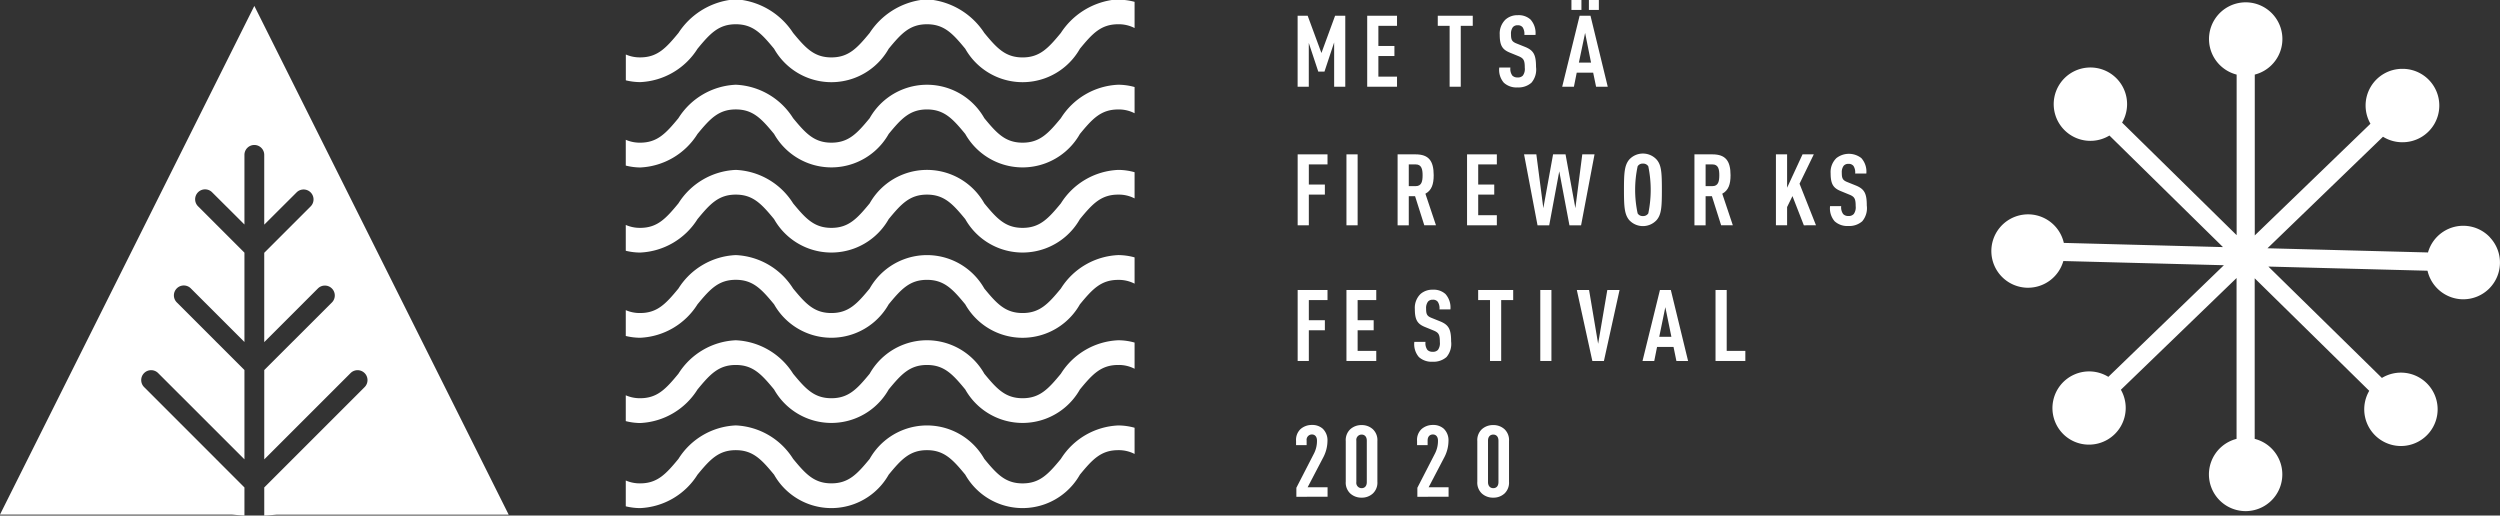 <svg xmlns="http://www.w3.org/2000/svg" width="131.824" height="27.185" viewBox="0 0 131.824 27.185">
  <rect x="0" y="0" width="131.824" height="27.185" fill="#333333" stroke="none"/>
  <g id="グループ_2050" data-name="グループ 2050" transform="translate(-0.001 0.316)">
    <g id="グループ_1609" data-name="グループ 1609" transform="translate(68.342 -0.316)">
      <path id="パス_1502" data-name="パス 1502" d="M29.65,100.76V98.425l-.51,1.537h-.327l-.5-1.51v2.308h-.589V97.017h.53l.725,1.965.721-1.965h.537v3.743Z" transform="translate(-27.642 -96.187)" fill="#fff"/>
      <path id="パス_1503" data-name="パス 1503" d="M30.036,100.76V97.017h1.572v.532h-.983v1.062h.846v.53h-.846v1.087h.983v.532Z" transform="translate(-26.285 -96.187)" fill="#fff"/>
      <path id="パス_1504" data-name="パス 1504" d="M32.761,97.549v3.211h-.587V97.549h-.625v-.532h1.845v.532Z" transform="translate(-24.077 -96.187)" fill="#fff"/>
      <path id="パス_1505" data-name="パス 1505" d="M34.923,100.561a1.03,1.03,0,0,1-.73.248.983.983,0,0,1-.725-.248,1.029,1.029,0,0,1-.241-.8h.587a.6.6,0,0,0,.1.421.361.361,0,0,0,.275.1.343.343,0,0,0,.283-.1.592.592,0,0,0,.1-.414c0-.4-.063-.5-.352-.616l-.448-.183c-.378-.159-.521-.364-.521-.941a1.023,1.023,0,0,1,.3-.794A.939.939,0,0,1,34.2,97a.926.926,0,0,1,.673.227,1.065,1.065,0,0,1,.264.814H34.55a.629.629,0,0,0-.089-.4.312.312,0,0,0-.264-.11.315.315,0,0,0-.252.1.561.561,0,0,0-.1.368c0,.3.048.4.31.5l.443.178c.446.184.567.421.567,1.052A1.067,1.067,0,0,1,34.923,100.561Z" transform="translate(-22.512 -96.199)" fill="#fff"/>
      <path id="パス_1506" data-name="パス 1506" d="M36.707,101.067l-.154-.741h-.867l-.148.741H34.92l.919-3.743h.573l.91,3.743Zm-1.3-4.048v-.525h.527v.525Zm.721,1.21L35.8,99.794h.641Zm.2-1.21v-.525h.525v.525Z" transform="translate(-20.887 -96.494)" fill="#fff"/>
      <path id="パス_1507" data-name="パス 1507" d="M28.315,101.348v1.062h.846v.53h-.846v1.619h-.589v-3.741H29.3v.53Z" transform="translate(-27.642 -92.679)" fill="#fff"/>
      <path id="パス_1508" data-name="パス 1508" d="M29.347,104.559v-3.741h.589v3.741Z" transform="translate(-26.69 -92.679)" fill="#fff"/>
      <path id="パス_1509" data-name="パス 1509" d="M31.854,104.559l-.487-1.535h-.332v1.535h-.589v-3.741h.946c.683,0,.957.33.957,1.1,0,.462-.1.794-.437.976l.557,1.662Zm-.457-3.211h-.362v1.146H31.4c.316,0,.364-.263.364-.573S31.713,101.348,31.4,101.348Z" transform="translate(-25.092 -92.679)" fill="#fff"/>
      <path id="パス_1510" data-name="パス 1510" d="M32.359,104.559v-3.741h1.571v.53h-.983v1.062h.846v.53h-.846v1.087h.983v.532Z" transform="translate(-23.343 -92.679)" fill="#fff"/>
      <path id="パス_1511" data-name="パス 1511" d="M36.82,104.559h-.614l-.537-2.845-.53,2.845h-.616l-.71-3.741h.648l.368,2.837.514-2.837H36l.519,2.837.364-2.837h.646Z" transform="translate(-21.791 -92.679)" fill="#fff"/>
      <path id="パス_1512" data-name="パス 1512" d="M38.354,104.3a.982.982,0,0,1-1.449,0c-.248-.3-.275-.7-.275-1.594s.027-1.292.275-1.592a.979.979,0,0,1,1.449,0c.254.294.275.7.275,1.592S38.608,104,38.354,104.3Zm-.441-2.833a.31.31,0,0,0-.284-.143.3.3,0,0,0-.278.143,5.906,5.906,0,0,0,0,2.481.3.3,0,0,0,.278.141.313.313,0,0,0,.284-.141,6.122,6.122,0,0,0,0-2.481Z" transform="translate(-19.34 -92.697)" fill="#fff"/>
      <path id="パス_1513" data-name="パス 1513" d="M39.961,104.559l-.487-1.535h-.332v1.535h-.589v-3.741H39.5c.683,0,.957.33.957,1.1,0,.462-.1.794-.437.976l.557,1.662Zm-.457-3.211h-.362v1.146H39.5c.316,0,.364-.263.364-.573S39.82,101.348,39.5,101.348Z" transform="translate(-17.547 -92.679)" fill="#fff"/>
      <path id="パス_1514" data-name="パス 1514" d="M41.942,104.559l-.6-1.54-.283.578v.962h-.589v-3.741h.589v1.76l.814-1.76h.594l-.752,1.549.868,2.192Z" transform="translate(-15.167 -92.679)" fill="#fff"/>
      <path id="パス_1515" data-name="パス 1515" d="M43.963,104.36a1.028,1.028,0,0,1-.73.248.986.986,0,0,1-.725-.248,1.035,1.035,0,0,1-.241-.8h.587a.6.6,0,0,0,.106.421.357.357,0,0,0,.273.1.349.349,0,0,0,.284-.106.6.6,0,0,0,.1-.414c0-.4-.063-.5-.352-.614l-.448-.184c-.378-.159-.521-.364-.521-.941a1.018,1.018,0,0,1,.306-.794,1.068,1.068,0,0,1,1.313,0,1.065,1.065,0,0,1,.264.814H43.59a.629.629,0,0,0-.089-.4.314.314,0,0,0-.264-.11.32.32,0,0,0-.252.1.561.561,0,0,0-.1.368c0,.3.046.4.31.5l.441.178c.446.184.567.421.567,1.052A1.065,1.065,0,0,1,43.963,104.36Z" transform="translate(-14.109 -92.692)" fill="#fff"/>
      <path id="パス_1516" data-name="パス 1516" d="M28.315,105.149v1.062h.846v.53h-.846v1.619h-.589v-3.743H29.3v.532Z" transform="translate(-27.642 -89.326)" fill="#fff"/>
      <path id="パス_1517" data-name="パス 1517" d="M29.347,108.36v-3.743h1.572v.532h-.983v1.062h.846v.53h-.846v1.087h.983v.532Z" transform="translate(-26.69 -89.326)" fill="#fff"/>
      <path id="パス_1518" data-name="パス 1518" d="M32.6,108.162a1.035,1.035,0,0,1-.73.246,1,1,0,0,1-.725-.246,1.041,1.041,0,0,1-.241-.8h.589a.6.6,0,0,0,.1.421.357.357,0,0,0,.273.1.349.349,0,0,0,.284-.1.6.6,0,0,0,.1-.414c0-.4-.063-.5-.352-.616l-.448-.183c-.378-.159-.519-.364-.519-.941a1.018,1.018,0,0,1,.3-.794.942.942,0,0,1,.641-.225.924.924,0,0,1,.671.225,1.065,1.065,0,0,1,.264.814H32.23a.622.622,0,0,0-.089-.4.306.306,0,0,0-.264-.111.315.315,0,0,0-.252.1.561.561,0,0,0-.1.368c0,.3.046.4.31.5l.441.178c.446.184.568.421.568,1.052A1.073,1.073,0,0,1,32.6,108.162Z" transform="translate(-24.668 -89.334)" fill="#fff"/>
      <path id="パス_1519" data-name="パス 1519" d="M33.867,105.149v3.211h-.589v-3.211h-.625v-.532H34.5v.532Z" transform="translate(-23.051 -89.326)" fill="#fff"/>
      <path id="パス_1520" data-name="パス 1520" d="M34.413,108.36v-3.743H35v3.743Z" transform="translate(-21.535 -89.326)" fill="#fff"/>
      <path id="パス_1521" data-name="パス 1521" d="M36.756,108.36h-.61l-.819-3.743h.646l.478,2.838.484-2.838h.646Z" transform="translate(-20.523 -89.326)" fill="#fff"/>
      <path id="パス_1522" data-name="パス 1522" d="M38.894,108.36l-.152-.741h-.868l-.148.741h-.619l.919-3.743H38.6l.91,3.743Zm-.584-2.838-.321,1.565h.641Z" transform="translate(-18.839 -89.326)" fill="#fff"/>
      <path id="パス_1523" data-name="パス 1523" d="M39.168,108.36v-3.743h.589v3.211h.983v.532Z" transform="translate(-17.05 -89.326)" fill="#fff"/>
      <path id="パス_1524" data-name="パス 1524" d="M27.689,112.175V111.7l.935-1.819a1.451,1.451,0,0,0,.152-.667c0-.216-.116-.325-.267-.325a.281.281,0,0,0-.279.321v.241h-.557v-.221a.783.783,0,0,1,.232-.621.89.89,0,0,1,.6-.221.821.821,0,0,1,.578.2.846.846,0,0,1,.246.646,1.9,1.9,0,0,1-.2.821l-.846,1.618h1.051v.5Z" transform="translate(-27.673 -85.98)" fill="#fff"/>
      <path id="パス_1525" data-name="パス 1525" d="M30.754,112a.852.852,0,0,1-.594.221.865.865,0,0,1-.6-.221.783.783,0,0,1-.237-.619v-2.145a.785.785,0,0,1,.237-.621.872.872,0,0,1,.6-.221.859.859,0,0,1,.594.221.785.785,0,0,1,.237.621v2.145A.783.783,0,0,1,30.754,112Zm-.321-2.784c0-.216-.121-.321-.273-.321a.281.281,0,0,0-.279.321V111.4a.281.281,0,0,0,.279.321c.152,0,.273-.1.273-.321Z" transform="translate(-26.703 -85.98)" fill="#fff"/>
      <path id="パス_1526" data-name="パス 1526" d="M31,112.175V111.7l.935-1.819a1.451,1.451,0,0,0,.152-.667c0-.216-.116-.325-.268-.325s-.278.1-.278.321v.241h-.557v-.221a.783.783,0,0,1,.232-.621.889.889,0,0,1,.6-.221.825.825,0,0,1,.579.2.846.846,0,0,1,.246.646,1.9,1.9,0,0,1-.2.821l-.846,1.618h1.051v.5Z" transform="translate(-24.604 -85.98)" fill="#fff"/>
      <path id="パス_1527" data-name="パス 1527" d="M34.07,112a.853.853,0,0,1-.6.221.864.864,0,0,1-.6-.221.783.783,0,0,1-.237-.619v-2.145a.785.785,0,0,1,.237-.621.871.871,0,0,1,.6-.221.86.86,0,0,1,.6.221.789.789,0,0,1,.235.621v2.145A.788.788,0,0,1,34.07,112Zm-.322-2.784c0-.216-.121-.321-.273-.321s-.278.1-.278.321V111.4c0,.216.125.321.278.321s.273-.1.273-.321Z" transform="translate(-23.076 -85.98)" fill="#fff"/>
    </g>
    <path id="パス_1528" data-name="パス 1528" d="M53.12,128.156a1.932,1.932,0,0,0-3.265.8l-8.464-.221,6.091-5.881a1.926,1.926,0,0,0,.983.29H48.5a1.935,1.935,0,0,0,.033-3.87H48.5a1.933,1.933,0,0,0-1.679,2.894l-6.1,5.889v-8.48a1.935,1.935,0,1,0-.956,0v8.467l-6.04-5.935a1.932,1.932,0,0,0-1.67-2.906h-.017a1.934,1.934,0,1,0,1.019,3.587l5.988,5.883-8.392-.221a1.935,1.935,0,1,0-1.937,2.364h.052a1.936,1.936,0,0,0,1.859-1.408l8.465.221L33,135.515A1.934,1.934,0,0,0,30.59,138.5a1.917,1.917,0,0,0,1.357.589l.035,0a1.934,1.934,0,0,0,1.679-2.894l6.1-5.891v8.481a1.935,1.935,0,1,0,.956,0v-8.467l6.04,5.934a1.935,1.935,0,1,0,3.027-.406,1.936,1.936,0,0,0-2.359-.273L41.438,129.7l8.392.219a1.939,1.939,0,0,0,1.835,1.506l.052,0a1.934,1.934,0,0,0,1.4-3.267Z" transform="translate(78.173 -115.96)" fill="#fff"/>
    <path id="パス_1529" data-name="パス 1529" d="M51.239,73l-11-22-11,22-2.413,4.824H39.073c.214.016.427.038.644.046V76.391L34.428,71.1a.522.522,0,1,1,.738-.74l4.551,4.549V70.2l-3.567-3.567a.522.522,0,0,1,.74-.738l2.827,2.826v-4.71l-2.446-2.445a.523.523,0,0,1,.74-.74l1.706,1.7V58.855a.522.522,0,1,1,1.044,0v3.678l1.706-1.7a.523.523,0,0,1,.74.74l-2.446,2.445v4.71L43.589,65.9a.522.522,0,0,1,.74.738L40.762,70.2v4.71l4.551-4.549a.523.523,0,0,1,.74.74l-5.291,5.289v1.483c.217-.008.43-.03.643-.046H53.651Z" transform="translate(-26.827 -51.004)" fill="#fff"/>
    <g id="グループ_1610" data-name="グループ 1610" transform="translate(33.001 -0.316)">
      <path id="パス_1530" data-name="パス 1530" d="M30.608,76.684c.66-.8,1.111-1.291,2.018-1.291s1.357.491,2.018,1.291a3.472,3.472,0,0,0,6.045,0c.66-.8,1.111-1.291,2.018-1.291s1.359.491,2.018,1.291a3.473,3.473,0,0,0,6.046,0c.66-.8,1.11-1.291,2.018-1.291a1.818,1.818,0,0,1,.865.2V74.211a3.409,3.409,0,0,0-.554-.1h-.624a3.914,3.914,0,0,0-2.71,1.74c-.66.8-1.111,1.291-2.018,1.291s-1.359-.491-2.018-1.291a3.918,3.918,0,0,0-2.711-1.74h-.624a3.914,3.914,0,0,0-2.711,1.741c-.66.8-1.11,1.289-2.018,1.289s-1.357-.491-2.018-1.291a3.914,3.914,0,0,0-2.71-1.74h-.625a3.911,3.911,0,0,0-2.71,1.741c-.66.8-1.111,1.289-2.018,1.289a1.835,1.835,0,0,1-.757-.152v1.362a3.3,3.3,0,0,0,.757.094A3.768,3.768,0,0,0,30.608,76.684Z" transform="translate(-26.828 -74.114)" fill="#fff"/>
      <path id="パス_1531" data-name="パス 1531" d="M30.608,79.523c.66-.8,1.111-1.292,2.018-1.292s1.357.49,2.018,1.292a3.471,3.471,0,0,0,6.045,0c.66-.8,1.111-1.291,2.018-1.291s1.359.49,2.018,1.292a3.472,3.472,0,0,0,6.046,0c.66-.8,1.11-1.291,2.018-1.291a1.8,1.8,0,0,1,.865.2V77.05a3.234,3.234,0,0,0-.865-.121,3.766,3.766,0,0,0-3.022,1.764c-.66.8-1.111,1.291-2.018,1.291s-1.359-.491-2.018-1.291a3.473,3.473,0,0,0-6.046,0c-.66.8-1.11,1.291-2.018,1.291s-1.357-.491-2.018-1.291a3.766,3.766,0,0,0-3.022-1.764A3.766,3.766,0,0,0,29.6,78.693c-.66.8-1.111,1.291-2.018,1.291a1.835,1.835,0,0,1-.757-.152v1.36a3.207,3.207,0,0,0,.757.1A3.768,3.768,0,0,0,30.608,79.523Z" transform="translate(-26.828 -72.461)" fill="#fff"/>
      <path id="パス_1532" data-name="パス 1532" d="M30.608,82.352c.66-.8,1.111-1.291,2.018-1.291s1.357.49,2.018,1.291a3.472,3.472,0,0,0,6.045,0c.66-.8,1.111-1.291,2.018-1.291s1.359.49,2.018,1.291a3.473,3.473,0,0,0,6.046,0c.66-.8,1.11-1.291,2.018-1.291a1.8,1.8,0,0,1,.865.2V79.88a3.17,3.17,0,0,0-.865-.122,3.763,3.763,0,0,0-3.022,1.765c-.66.8-1.111,1.291-2.018,1.291s-1.359-.49-2.018-1.291a3.471,3.471,0,0,0-6.046,0c-.66.8-1.11,1.291-2.018,1.291s-1.357-.49-2.018-1.291a3.763,3.763,0,0,0-3.022-1.765A3.763,3.763,0,0,0,29.6,81.523c-.66.8-1.111,1.291-2.018,1.291a1.834,1.834,0,0,1-.757-.154v1.362a3.21,3.21,0,0,0,.757.094A3.768,3.768,0,0,0,30.608,82.352Z" transform="translate(-26.828 -70.799)" fill="#fff"/>
      <path id="パス_1533" data-name="パス 1533" d="M30.608,85.182c.66-.8,1.111-1.291,2.018-1.291s1.357.491,2.018,1.291a3.471,3.471,0,0,0,6.045,0c.66-.8,1.111-1.289,2.018-1.289s1.359.491,2.018,1.291a3.472,3.472,0,0,0,6.046,0c.66-.8,1.11-1.289,2.018-1.289a1.818,1.818,0,0,1,.865.2V82.709a3.235,3.235,0,0,0-.865-.121,3.766,3.766,0,0,0-3.022,1.764c-.66.8-1.111,1.291-2.018,1.291s-1.359-.49-2.018-1.291a3.473,3.473,0,0,0-6.046,0c-.66.8-1.11,1.291-2.018,1.291s-1.357-.49-2.018-1.291a3.766,3.766,0,0,0-3.022-1.764A3.766,3.766,0,0,0,29.6,84.352c-.66.8-1.111,1.291-2.018,1.291a1.835,1.835,0,0,1-.757-.152v1.362a3.3,3.3,0,0,0,.757.094A3.768,3.768,0,0,0,30.608,85.182Z" transform="translate(-26.828 -69.137)" fill="#fff"/>
      <path id="パス_1534" data-name="パス 1534" d="M30.608,88.011c.66-.8,1.111-1.291,2.018-1.291s1.357.49,2.018,1.291a3.47,3.47,0,0,0,6.045,0c.66-.8,1.111-1.291,2.018-1.291s1.359.49,2.018,1.291a3.471,3.471,0,0,0,6.046,0c.66-.8,1.11-1.291,2.018-1.291a1.8,1.8,0,0,1,.865.2V85.539a3.17,3.17,0,0,0-.865-.122,3.767,3.767,0,0,0-3.022,1.765c-.66.8-1.111,1.291-2.018,1.291s-1.359-.491-2.018-1.291a3.471,3.471,0,0,0-6.046,0c-.66.8-1.11,1.291-2.018,1.291s-1.357-.491-2.018-1.291a3.767,3.767,0,0,0-3.022-1.765A3.767,3.767,0,0,0,29.6,87.182c-.66.8-1.111,1.291-2.018,1.291a1.835,1.835,0,0,1-.757-.154v1.362a3.207,3.207,0,0,0,.757.1A3.769,3.769,0,0,0,30.608,88.011Z" transform="translate(-26.828 -67.475)" fill="#fff"/>
      <path id="パス_1535" data-name="パス 1535" d="M30.608,90.841c.66-.8,1.111-1.291,2.018-1.291s1.357.491,2.018,1.291a3.472,3.472,0,0,0,6.045,0c.66-.8,1.111-1.291,2.018-1.291s1.359.491,2.018,1.291a3.473,3.473,0,0,0,6.046,0c.66-.8,1.11-1.291,2.018-1.291a1.818,1.818,0,0,1,.865.2V88.368a3.234,3.234,0,0,0-.865-.121,3.766,3.766,0,0,0-3.022,1.764c-.66.8-1.111,1.291-2.018,1.291s-1.359-.489-2.018-1.291a3.472,3.472,0,0,0-6.046,0c-.66.8-1.11,1.289-2.018,1.289s-1.357-.489-2.018-1.291a3.766,3.766,0,0,0-3.022-1.764A3.763,3.763,0,0,0,29.6,90.012c-.66.8-1.111,1.289-2.018,1.289a1.835,1.835,0,0,1-.757-.152v1.362a3.294,3.294,0,0,0,.757.094A3.768,3.768,0,0,0,30.608,90.841Z" transform="translate(-26.828 -65.813)" fill="#fff"/>
    </g>
  </g>
</svg>
